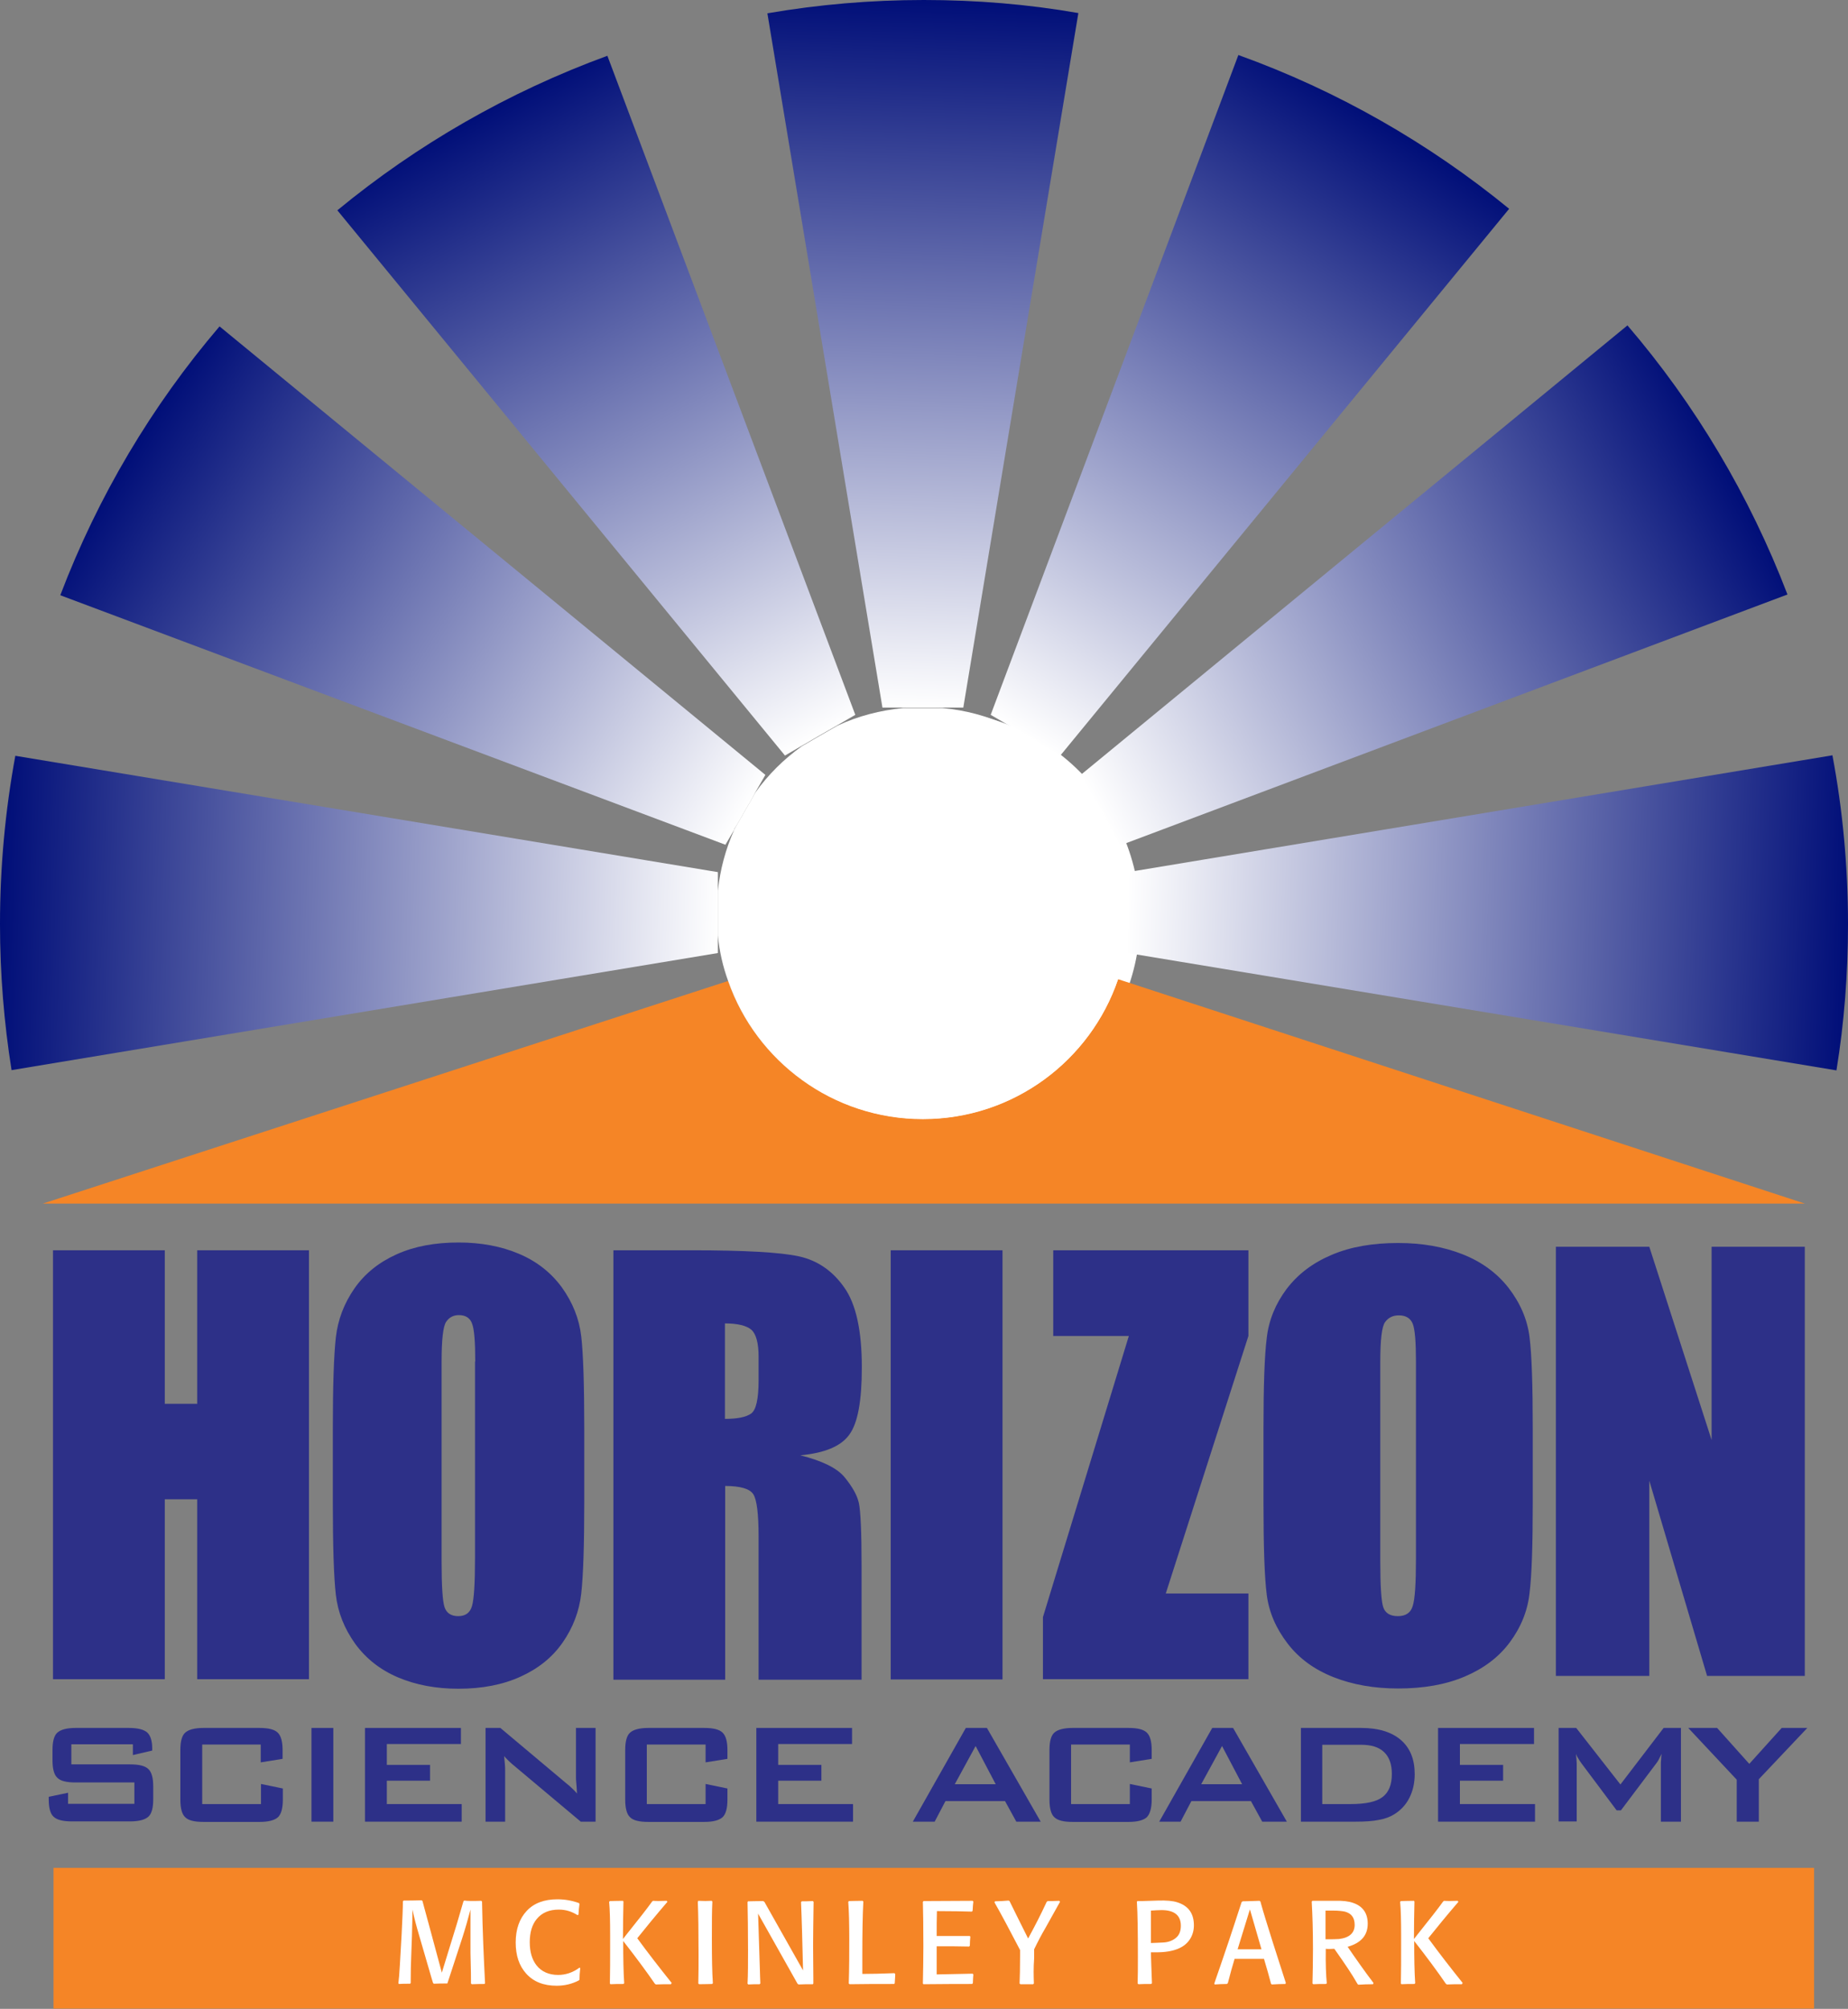 <?xml version="1.0" encoding="utf-8"?>
<!-- Generator: Adobe Illustrator 25.4.1, SVG Export Plug-In . SVG Version: 6.00 Build 0)  -->
<svg version="1.1" id="Layer_1" xmlns="http://www.w3.org/2000/svg" xmlns:xlink="http://www.w3.org/1999/xlink" x="0px" y="0px"
	 viewBox="0 0 735.7 799.5" style="enable-background:new 0 0 735.7 799.5;" xml:space="preserve">
<rect x="0" y="0" width="735.7" height="799.5" fill="#808080" stroke="none"/>
<style type="text/css">
	.st0{fill:#2D3088;}
	.st1{fill:#F58526;}
	.st2{fill-rule:evenodd;clip-rule:evenodd;fill:#FFFFFF;}
	.st3{fill-rule:evenodd;clip-rule:evenodd;fill:#F58526;}
	.st4{fill-rule:evenodd;clip-rule:evenodd;fill:url(#SVGID_1_);}
	.st5{fill-rule:evenodd;clip-rule:evenodd;fill:url(#SVGID_00000036210674453631672840000001584629518255473555_);}
	.st6{fill-rule:evenodd;clip-rule:evenodd;fill:url(#SVGID_00000116936364695629113310000007790644870265473694_);}
	.st7{fill-rule:evenodd;clip-rule:evenodd;fill:url(#SVGID_00000129200886562526404800000016582160389959858822_);}
	.st8{fill-rule:evenodd;clip-rule:evenodd;fill:url(#SVGID_00000090296778150571243190000000923900754314782902_);}
	.st9{fill-rule:evenodd;clip-rule:evenodd;fill:url(#SVGID_00000039825966158917104030000002287393059809967281_);}
	.st10{fill-rule:evenodd;clip-rule:evenodd;fill:url(#SVGID_00000147190561654566786440000003354194107410797206_);}
	.st11{fill-rule:evenodd;clip-rule:evenodd;fill:none;}
	.st12{fill:#FFFFFF;}
</style>
<g>
	<g>
		<polygon class="st0" points="123,497.6 123,668.3 78.5,668.3 78.5,596.7 65.6,596.7 65.6,668.3 21.1,668.3 21.1,497.6 65.6,497.6 
			65.6,558.7 78.5,558.7 78.5,497.6 		"/>
		<g>
			<path class="st0" d="M232.6,597.8c0,17.1-0.4,29.2-1.2,36.4c-0.8,7.1-3.3,13.6-7.4,19.5c-4.1,5.9-9.7,10.4-16.8,13.6
				c-7,3.2-15.3,4.8-24.7,4.8c-8.9,0-16.9-1.5-24-4.5c-7.1-3-12.8-7.5-17.1-13.4c-4.3-6-6.9-12.5-7.7-19.5c-0.8-7-1.2-19.3-1.2-36.8
				v-29.2c0-17.1,0.4-29.2,1.2-36.4c0.8-7.1,3.3-13.6,7.4-19.5c4.1-5.9,9.7-10.4,16.8-13.6c7.1-3.2,15.3-4.7,24.7-4.7
				c8.9,0,16.9,1.5,24,4.5c7.1,3,12.8,7.5,17.1,13.4c4.3,6,6.9,12.5,7.7,19.5c0.8,7,1.2,19.3,1.2,36.8V597.8z M189.2,541.9
				c0-7.9-0.4-13-1.3-15.2c-0.8-2.2-2.6-3.3-5.2-3.3c-2.2,0-3.9,0.9-5.1,2.7c-1.2,1.8-1.8,7.1-1.8,15.8v79.5c0,9.9,0.4,16,1.2,18.3
				c0.8,2.3,2.6,3.5,5.4,3.5c2.9,0,4.7-1.3,5.5-4c0.8-2.7,1.2-9,1.2-19V541.9z"/>
			<path class="st0" d="M244.1,497.6h31.4c20.9,0,35.1,0.8,42.5,2.4c7.4,1.6,13.5,5.8,18.1,12.4c4.7,6.6,7,17.2,7,31.8
				c0,13.3-1.6,22.2-5,26.8c-3.3,4.6-9.8,7.3-19.5,8.2c8.8,2.2,14.7,5.1,17.7,8.8c3,3.7,4.9,7,5.6,10.1c0.7,3.1,1.1,11.5,1.1,25.3
				v45.1H302v-56.8c0-9.2-0.7-14.8-2.1-17c-1.4-2.2-5.2-3.3-11.2-3.3v77.1h-44.5V497.6z M288.6,526.7v38c4.9,0,8.4-0.7,10.4-2.1
				c2-1.4,3-5.8,3-13.3v-9.4c0-5.4-1-9-2.9-10.7C297.2,527.6,293.7,526.7,288.6,526.7"/>
		</g>
		<polygon class="st0" points="497,497.6 497,531.7 464.1,634.2 497,634.2 497,668.3 415.2,668.3 415.2,643.6 449.4,531.7 
			419.3,531.7 419.3,497.6 		"/>
		<g>
			<path class="st0" d="M610.2,597.9c0,17.1-0.4,29.2-1.3,36.3c-0.8,7.1-3.5,13.6-7.9,19.5c-4.4,5.9-10.4,10.4-18,13.6
				c-7.6,3.2-16.4,4.7-26.4,4.7c-9.5,0-18.1-1.5-25.7-4.5c-7.6-3-13.7-7.4-18.3-13.4c-4.6-6-7.4-12.4-8.3-19.4
				c-0.9-7-1.3-19.3-1.3-36.8v-29.1c0-17.1,0.4-29.2,1.3-36.3c0.8-7.1,3.5-13.6,7.9-19.5c4.5-5.9,10.4-10.4,18-13.6
				c7.5-3.2,16.3-4.7,26.4-4.7c9.6,0,18.1,1.5,25.7,4.5c7.6,3,13.7,7.5,18.3,13.4c4.6,6,7.4,12.4,8.3,19.4c0.9,7,1.3,19.3,1.3,36.8
				V597.9z M563.7,542c0-7.9-0.4-13-1.3-15.2c-0.9-2.2-2.8-3.3-5.5-3.3c-2.4,0-4.2,0.9-5.5,2.7c-1.3,1.8-1.9,7.1-1.9,15.8v79.4
				c0,9.9,0.4,16,1.2,18.3c0.8,2.3,2.7,3.5,5.8,3.5c3.1,0,5.1-1.3,5.9-4c0.9-2.7,1.3-9,1.3-19V542z"/>
		</g>
		<polygon class="st0" points="718.5,496.2 718.5,667 679.6,667 656.6,589.3 656.6,667 619.4,667 619.4,496.2 656.6,496.2 
			681.4,573.1 681.4,496.2 		"/>
		<rect x="354.6" y="497.6" class="st0" width="44.5" height="170.8"/>
		<g>
			<path class="st0" d="M52.9,694.2H28.4v8h23.3c3.7,0,6.1,0.6,7.4,1.9c1.3,1.2,1.9,3.6,1.9,6.9v5.1c0,3.4-0.6,5.7-1.9,6.9
				c-1.3,1.2-3.7,1.9-7.4,1.9h-23c-3.6,0-6.1-0.6-7.4-1.9c-1.3-1.2-1.9-3.5-1.9-6.9v-1l7.7-1.6v4.4h26.4v-8.5H30.1
				c-3.6,0-6.1-0.6-7.3-1.9c-1.3-1.2-1.9-3.6-1.9-6.9v-4.1c0-3.4,0.6-5.7,1.9-6.9c1.3-1.2,3.7-1.9,7.3-1.9h21.2
				c3.5,0,5.9,0.6,7.3,1.8c1.3,1.2,2,3.3,2,6.4v0.8l-7.7,1.8V694.2z"/>
			<path class="st0" d="M103.9,694.3H80.5V718h23.4v-8l8.7,1.8v4.4c0,3.4-0.6,5.7-1.9,7c-1.3,1.2-3.7,1.9-7.3,1.9H81
				c-3.6,0-6.1-0.6-7.3-1.9c-1.3-1.2-1.9-3.6-1.9-7v-19.7c0-3.4,0.6-5.7,1.9-6.9c1.3-1.2,3.7-1.9,7.3-1.9h22.3c3.6,0,6,0.6,7.3,1.9
				c1.3,1.3,1.9,3.6,1.9,6.9v3.5l-8.7,1.4V694.3z"/>
		</g>
		<rect x="124" y="687.7" class="st0" width="8.7" height="37.3"/>
		<polygon class="st0" points="145.3,725 145.3,687.7 183.5,687.7 183.5,694.1 154,694.1 154,702.4 171.2,702.4 171.2,708.7 
			154,708.7 154,718 183.8,718 183.8,725 		"/>
		<g>
			<path class="st0" d="M193.3,725v-37.3h5.9l26.2,22c0.9,0.7,1.7,1.4,2.4,2.1c0.7,0.6,1.3,1.3,1.9,2c-0.1-2.1-0.2-3.6-0.3-4.5
				c-0.1-0.9-0.1-1.5-0.1-2v-19.6h7.8V725h-5.9l-27.4-23c-0.7-0.6-1.2-1.1-1.7-1.6c-0.5-0.5-1-1-1.4-1.5c0.1,1.1,0.2,2.2,0.3,3.3
				c0.1,1,0.1,1.9,0.1,2.7V725H193.3z"/>
			<path class="st0" d="M280.9,694.3h-23.4V718h23.4v-8l8.7,1.8v4.4c0,3.4-0.6,5.7-1.9,7c-1.3,1.2-3.7,1.9-7.3,1.9h-22.3
				c-3.6,0-6.1-0.6-7.3-1.9c-1.3-1.2-1.9-3.6-1.9-7v-19.7c0-3.4,0.6-5.7,1.9-6.9c1.3-1.2,3.7-1.9,7.3-1.9h22.3c3.6,0,6,0.6,7.3,1.9
				c1.3,1.3,1.9,3.6,1.9,6.9v3.5l-8.7,1.4V694.3z"/>
		</g>
		<polygon class="st0" points="301.1,725 301.1,687.7 339.2,687.7 339.2,694.1 309.8,694.1 309.8,702.4 327,702.4 327,708.7 
			309.8,708.7 309.8,718 339.6,718 339.6,725 		"/>
		<path class="st0" d="M380.1,710.1h16.3l-8-15.2L380.1,710.1z M363.4,725l21.1-37.3h8.4l21.4,37.3h-9.7l-4.5-8.2h-23.7l-4.3,8.2
			H363.4z"/>
		<g>
			<path class="st0" d="M449.8,694.3h-23.4V718h23.4v-8l8.7,1.8v4.4c0,3.4-0.7,5.7-1.9,7c-1.3,1.2-3.7,1.9-7.3,1.9h-22.3
				c-3.6,0-6-0.6-7.3-1.9c-1.3-1.2-1.9-3.6-1.9-7v-19.7c0-3.4,0.6-5.7,1.9-6.9c1.3-1.2,3.7-1.9,7.3-1.9h22.3c3.6,0,6,0.6,7.3,1.9
				c1.3,1.3,1.9,3.6,1.9,6.9v3.5l-8.7,1.4V694.3z"/>
		</g>
		<path class="st0" d="M478.2,710.1h16.3l-8-15.2L478.2,710.1z M461.5,725l21.1-37.3h8.3l21.4,37.3h-9.8l-4.5-8.2h-23.7l-4.3,8.2
			H461.5z"/>
		<g>
			<path class="st0" d="M526.5,718h11.2c6,0,10.2-0.9,12.7-2.8c2.5-1.9,3.7-4.9,3.7-9.2c0-3.8-1-6.7-3.1-8.7s-5.1-2.9-9.2-2.9h-15.4
				V718z M517.9,725v-37.3h24c6.8,0,12.1,1.6,15.8,4.8c3.7,3.2,5.5,7.7,5.5,13.6c0,3.5-0.7,6.6-2.1,9.4c-1.4,2.8-3.5,5-6.1,6.6
				c-1.6,1-3.7,1.8-6.1,2.2c-2.4,0.5-5.5,0.7-9.3,0.7H517.9z"/>
		</g>
		<polygon class="st0" points="572.5,725 572.5,687.7 610.7,687.7 610.7,694.1 581.2,694.1 581.2,702.4 598.4,702.4 598.4,708.7 
			581.2,708.7 581.2,718 611.1,718 611.1,725 		"/>
		<g>
			<path class="st0" d="M620.5,725v-37.3h7l17.6,22.5l17.2-22.5h6.9V725h-8v-23c0-0.4,0-1,0.1-1.7c0-0.7,0.1-1.5,0.2-2.3
				c-0.5,1-0.9,1.7-1.2,2.4c-0.3,0.6-0.7,1.1-1,1.5l-14,18.6h-1.7l-14-18.7c-0.5-0.7-1-1.4-1.3-2c-0.4-0.6-0.7-1.2-0.9-1.8
				c0.1,0.8,0.1,1.5,0.2,2.1c0,0.6,0.1,1.2,0.1,1.8v23H620.5z"/>
		</g>
		<polygon class="st0" points="691.4,725 691.4,708.3 672.1,687.7 683.6,687.7 696.4,702 709.3,687.7 719.5,687.7 700.2,708.1 
			700.2,725 		"/>
		<rect x="21.3" y="743.4" class="st1" width="700.9" height="56"/>
		<path class="st2" d="M288.7,365.3c0-45.6,37-82.5,82.6-82.5c45.6,0,82.6,36.9,82.6,82.5c0,45.6-37,82.5-82.6,82.5
			C325.7,447.9,288.7,410.9,288.7,365.3z"/>
		<g>
			<path class="st3" d="M718.5,479H17.1l272.8-88.6c11.2,31.9,41.7,54.9,77.5,54.9c36.1,0,66.7-23.3,77.7-55.6L718.5,479z"/>
			<g>
				<linearGradient id="SVGID_1_" gradientUnits="userSpaceOnUse" x1="367.583" y1="-0.237" x2="357.734" y2="281.8">
					<stop  offset="0" style="stop-color:#000E78"/>
					<stop  offset="1" style="stop-color:#FFFFFF"/>
				</linearGradient>
				<path class="st4" d="M429.3,5.2l-45.8,276.4h-32.2L305.5,5.3C325.8,1.8,346.6,0,367.8,0C388.8,0,409.3,1.7,429.3,5.2z"/>
				
					<linearGradient id="SVGID_00000029005843369188688700000015067561294285756038_" gradientUnits="userSpaceOnUse" x1="185.566" y1="48.039" x2="318.255" y2="297.59">
					<stop  offset="0" style="stop-color:#000E78"/>
					<stop  offset="1" style="stop-color:#FFFFFF"/>
				</linearGradient>
				<path style="fill-rule:evenodd;clip-rule:evenodd;fill:url(#SVGID_00000029005843369188688700000015067561294285756038_);" d="
					M340.5,284.5l-6.9,4c-0.1,0-0.1,0-0.2,0.1l-7,4l-7.2,4.2l-6.7,3.9l-178.2-217c31.8-26.2,68.1-47.1,107.5-61.5L340.5,284.5z"/>
				
					<linearGradient id="SVGID_00000178902433429119017140000013972022331022597815_" gradientUnits="userSpaceOnUse" x1="51.088" y1="180.519" x2="291.993" y2="331.053">
					<stop  offset="0" style="stop-color:#000E78"/>
					<stop  offset="1" style="stop-color:#FFFFFF"/>
				</linearGradient>
				<path style="fill-rule:evenodd;clip-rule:evenodd;fill:url(#SVGID_00000178902433429119017140000013972022331022597815_);" d="
					M304.7,308.4l-3.8,6.6c0,0,0,0,0,0l-4.2,7.3l-4.4,7.7c0,0,0,0,0,0.1l0,0c0,0,0,0.1-0.1,0.2c0,0,0,0,0,0.1v0l-3.4,5.8L24,236.9
					c15-39.4,36.5-75.5,63.4-107L304.7,308.4z"/>
				
					<linearGradient id="SVGID_00000096746675299062790170000007443583810808882088_" gradientUnits="userSpaceOnUse" x1="-6.423020e-02" y1="363.148" x2="285.996" y2="373.137">
					<stop  offset="0" style="stop-color:#000E78"/>
					<stop  offset="1" style="stop-color:#FFFFFF"/>
				</linearGradient>
				<path style="fill-rule:evenodd;clip-rule:evenodd;fill:url(#SVGID_00000096746675299062790170000007443583810808882088_);" d="
					M285.8,347.1v32.2L4.6,425.9C1.6,407,0,387.6,0,367.8c0-22.9,2.1-45.3,6.1-67L285.8,347.1z"/>
				
					<linearGradient id="SVGID_00000157988603455349298620000013686238635233289373_" gradientUnits="userSpaceOnUse" x1="736.072" y1="363.517" x2="448.772" y2="353.484">
					<stop  offset="0" style="stop-color:#000E78"/>
					<stop  offset="1" style="stop-color:#FFFFFF"/>
				</linearGradient>
				<path style="fill-rule:evenodd;clip-rule:evenodd;fill:url(#SVGID_00000157988603455349298620000013686238635233289373_);" d="
					M735.7,367.8c0,19.8-1.5,39.2-4.6,58.2L449,379.3v-32.2l280.5-46.5C733.6,322.4,735.7,344.9,735.7,367.8z"/>
				
					<linearGradient id="SVGID_00000152226427219598487170000014979667743361013127_" gradientUnits="userSpaceOnUse" x1="684.815" y1="180.281" x2="433.051" y2="314.146">
					<stop  offset="0" style="stop-color:#000E78"/>
					<stop  offset="1" style="stop-color:#FFFFFF"/>
				</linearGradient>
				<path style="fill-rule:evenodd;clip-rule:evenodd;fill:url(#SVGID_00000152226427219598487170000014979667743361013127_);" d="
					M711.6,236.6l-265.5,99.8l-3.7-6.4l-4.3-7.5l-4.1-7.1c0,0,0-0.1-0.1-0.1l-3.9-6.7l217.9-179.1
					C674.9,161,696.5,197.2,711.6,236.6z"/>
				
					<linearGradient id="SVGID_00000050650460644666098510000010838317022294829482_" gradientUnits="userSpaceOnUse" x1="549.801" y1="47.731" x2="399.731" y2="287.894">
					<stop  offset="0" style="stop-color:#000E78"/>
					<stop  offset="1" style="stop-color:#FFFFFF"/>
				</linearGradient>
				<path style="fill-rule:evenodd;clip-rule:evenodd;fill:url(#SVGID_00000050650460644666098510000010838317022294829482_);" d="
					M600.8,83.1L422.2,300.6l-6.8-3.9c0,0-0.1,0-0.1-0.1c0,0,0,0,0,0l-7-4.1l-7.1-4.1c-0.1,0-0.1,0-0.1,0h0l-6.7-3.9l98.6-262.6h0
					C532.5,36.1,568.9,57,600.8,83.1z"/>
			</g>
			<path class="st11" d="M285.8,347.1v32.2L4.6,425.9C1.6,407,0,387.6,0,367.8c0-22.9,2.1-45.3,6.1-67L285.8,347.1z"/>
			<path class="st11" d="M304.7,308.4l-3.8,6.6c0,0,0,0,0,0l-4.2,7.3l-4.4,7.7c0,0,0,0,0,0.1l0,0c0,0,0,0.1-0.1,0.2c0,0,0,0,0,0.1v0
				l-3.4,5.8L24,236.9c15-39.4,36.5-75.5,63.4-107L304.7,308.4z"/>
			<path class="st11" d="M340.5,284.5l-6.9,4c-0.1,0-0.1,0-0.2,0.1l-7,4l-7.2,4.2l-6.7,3.9l-178.2-217
				c31.8-26.2,68.1-47.1,107.5-61.5L340.5,284.5z"/>
			<path class="st11" d="M429.3,5.2l-45.8,276.4h-32.2L305.5,5.3C325.8,1.8,346.6,0,367.8,0C388.8,0,409.3,1.7,429.3,5.2z"/>
			<path class="st11" d="M600.8,83.1L422.2,300.6l-6.8-3.9c0,0-0.1,0-0.1-0.1c0,0,0,0,0,0l-7-4.1l-7.1-4.1c-0.1,0-0.1,0-0.1,0h0
				l-6.7-3.9l98.6-262.6h0C532.5,36.1,568.9,57,600.8,83.1z"/>
			<path class="st11" d="M711.6,236.6l-265.5,99.8l-3.7-6.4l-4.3-7.5l-4.1-7.1c0,0,0-0.1-0.1-0.1l-3.9-6.7l217.9-179.1
				C674.9,161,696.5,197.2,711.6,236.6z"/>
			<path class="st11" d="M718.5,479H17.1l272.8-88.6c11.2,31.9,41.7,54.9,77.5,54.9c36.1,0,66.7-23.3,77.7-55.6L718.5,479z"/>
			<path class="st11" d="M735.7,367.8c0,19.8-1.5,39.2-4.6,58.2L449,379.3v-32.2l280.5-46.5C733.6,322.4,735.7,344.9,735.7,367.8z"
				/>
			<path class="st2" d="M449,354.6V372c-0.6,6.1-1.9,12.1-3.9,17.8c-11,32.3-41.6,55.6-77.7,55.6c-35.8,0-66.3-22.9-77.5-54.9
				c-2.1-5.8-3.5-11.8-4.1-18.1v-18c0.9-8.4,3.1-16.4,6.3-23.7v0c0,0,0,0,0-0.1c0,0,0-0.1,0.1-0.2l0,0c0,0,0,0,0-0.1l4.4-7.7
				l4.2-7.3c0,0,0,0,0,0c5.1-7.1,11.3-13.2,18.4-18.3l7.2-4.2l7-4c0.1,0,0.1,0,0.2-0.1c8-3.7,16.8-6,25.9-6.9h15.7
				c9.1,0.8,17.8,3.2,25.7,6.8h0c0,0,0,0,0.1,0l7.1,4.1l7,4.1c0,0,0,0,0,0c0,0,0.1,0,0.1,0.1c7.2,5.1,13.5,11.4,18.6,18.5
				c0,0,0,0.1,0.1,0.1l4.1,7.1l4.3,7.5C445.8,337.6,448.1,345.9,449,354.6z"/>
			<path class="st2" d="M285.8,354.3v18c-0.4-2.9-0.5-6-0.5-9S285.4,357.2,285.8,354.3z"/>
			<path class="st2" d="M300.9,315.1l-4.2,7.3l-4.4,7.7C294.6,324.8,297.5,319.7,300.9,315.1z"/>
			<path class="st2" d="M333.4,288.5l-7,4l-7.2,4.2C323.7,293.5,328.4,290.7,333.4,288.5z"/>
			<path class="st2" d="M375.2,281.6h-15.7c2.6-0.3,5.2-0.4,7.9-0.4C370,281.2,372.7,281.3,375.2,281.6z"/>
			<path class="st2" d="M415.2,296.5l-7-4.1l-7.1-4.1C406.1,290.6,410.8,293.4,415.2,296.5z"/>
			<path class="st2" d="M442.4,329.9l-4.3-7.5l-4.1-7.1C437.3,319.8,440.1,324.7,442.4,329.9z"/>
			<path class="st2" d="M449.5,363.3c0,2.9-0.2,5.8-0.5,8.7v-17.4C449.3,357.4,449.5,360.3,449.5,363.3z"/>
		</g>
	</g>
	<g>
		<path class="st12" d="M191.6,756.5l0.3,0.3c0.2,11.7,0.7,22.5,1.2,32.5l-0.2,0.3c-0.9,0-2.6,0-5.1,0.1l-0.3-0.3
			c0-1.6,0-5.6-0.2-12.1v-5c0-1.6,0-5.7,0-12.3c-1,3.8-2.1,7.7-3.4,11.7l-5.8,17.7c-1.8,0-3.6,0-5.4,0.1l-0.3-0.3
			c-0.1-0.4-0.4-1.2-0.7-2.3l-4.8-16.5c-1.1-3.7-2-7.1-2.7-10.4c0,2.9-0.1,6.4-0.2,10.4l-0.3,8.4c-0.1,2.4-0.2,5.9-0.2,10.4
			l-0.2,0.3c-1.7,0-3.2,0-4.5,0.1l-0.2-0.3l0.3-2.9c0.1-0.7,0.4-6.2,1-16.7c0.3-6.1,0.5-10.4,0.5-13l0.3-0.3c1.9,0,4.3,0,7.2-0.1
			l0.3,0.3c0.1,0.3,0.9,3.5,2.6,9.6l5.1,18.9l6-19.5c0.7-2.5,1.6-5.5,2.6-8.9l0.3-0.3C186.1,756.6,188.4,756.6,191.6,756.5z"/>
		<path class="st12" d="M230.7,783.1l0.3,0.2c-0.2,1.7-0.3,3.3-0.3,4.6l-0.3,0.3c-2.7,1.4-5.6,2.1-8.8,2.1c-5.2,0-9.2-1.6-12.1-4.8
			c-2.8-3.1-4.2-7.2-4.2-12.4c0-5.3,1.5-9.5,4.4-12.6c2.9-3.1,7-4.6,12.2-4.6c3,0,5.8,0.5,8.6,1.5l0.2,0.4c-0.2,1.2-0.3,2.6-0.4,4.2
			l-0.4,0.2c-2.2-1.4-4.6-2.2-7.4-2.2c-3.8,0-6.7,1.2-8.8,3.7c-1.9,2.3-2.8,5.4-2.8,9.3c0,3.8,0.9,6.9,2.7,9.2
			c2,2.5,4.9,3.8,8.6,3.8C225.1,786,228,785.1,230.7,783.1z"/>
		<path class="st12" d="M265.4,756.5l0.3,0.4c-4.8,5.6-8.8,10.5-12,14.5c4.3,5.9,8.9,11.8,13.7,17.8l-0.3,0.5c-2,0-4,0-6,0.1
			l-0.4-0.3c-3.3-4.8-7.5-10.5-12.6-17c0,6.9,0.1,12.5,0.4,16.8l-0.3,0.3c-1.8,0-3.6,0-5.2,0.1l-0.2-0.3c0.1-3.4,0.1-9.8,0.1-19.1
			c0-5.7-0.1-10.2-0.4-13.4l0.3-0.3c1,0,2.7-0.1,5.2-0.1l0.2,0.3c-0.1,4.8-0.2,9.8-0.2,14.9c0.3-0.3,0.6-0.8,1.1-1.4
			c5.3-6.6,8.8-11.1,10.5-13.5l0.4-0.3C261.2,756.6,263,756.6,265.4,756.5z"/>
		<path class="st12" d="M283.3,756.5l0.3,0.3c-0.2,3.5-0.2,8.5-0.2,14.9c0,7.5,0.1,13.4,0.4,17.6l-0.3,0.3c-0.9,0-2.6,0.1-5.2,0.1
			l-0.3-0.3c0.1-3.8,0.1-7.6,0.1-11.4c0-9.4-0.1-16.4-0.3-21.1l0.2-0.4C280,756.6,281.7,756.6,283.3,756.5z"/>
		<path class="st12" d="M323.8,787.4v2l-0.2,0.3c-2,0-3.9,0-5.7,0.1l-0.4-0.3l-15.7-27.9l0.7,21.9c0.1,2.3,0.1,4.3,0.2,5.9l-0.3,0.3
			c-1.5,0-3,0-4.5,0.1l-0.3-0.3c0.2-3.7,0.2-8.2,0.2-13.4c0-7.7-0.1-14.1-0.2-19.1l0.2-0.3c1.1,0,3.1-0.1,6-0.1l0.5,0.3l15.4,27.3
			l-0.4-15.5c-0.1-4.6-0.3-8.4-0.4-11.7l0.3-0.3c1.1,0,2.6,0,4.4-0.1l0.3,0.3c-0.1,7.6-0.2,13.4-0.2,17.3
			C323.7,779,323.8,783.4,323.8,787.4z"/>
		<path class="st12" d="M356.1,785.3l0.3,0.4c0,0.7-0.1,1.9-0.2,3.6l-0.2,0.3c-6,0-12,0-17.8,0.1l-0.3-0.3
			c0.2-6.3,0.2-12.2,0.2-17.6c0-6-0.1-10.9-0.4-14.9l0.3-0.3c1,0,2.8-0.1,5.4-0.1l0.3,0.3c-0.3,5.8-0.4,12.9-0.4,21.1
			c0,2.2,0,4.8,0,7.7C346.7,785.6,351,785.5,356.1,785.3z"/>
		<path class="st12" d="M387.2,785.5l0.3,0.3c-0.1,0.6-0.1,1.8-0.2,3.5l-0.3,0.3c-4.1,0-10.5,0-19.4,0.1l-0.2-0.3
			c0.1-4.9,0.2-9.9,0.2-14.8c0-8.2-0.1-14.1-0.2-17.7l0.3-0.3l19.5-0.1l0.3,0.3c-0.1,0.7-0.2,1.9-0.3,3.7l-0.3,0.3
			c-3.5-0.1-8.2-0.2-13.9-0.2c-0.1,2.8-0.1,6.1-0.1,9.9c3.4,0,7.8,0,13.2,0l0.2,0.3c-0.1,1-0.2,2.2-0.2,3.6l-0.3,0.3
			c-3.6-0.1-7.9-0.1-12.9-0.1c0,1.4,0,3,0,4.9c0,1.9,0,4,0,6.3C378.4,785.7,383.2,785.6,387.2,785.5z"/>
		<path class="st12" d="M411.6,789.4l-0.3,0.3c-2,0-3.7,0-5.1,0l-0.3-0.3c0.1-2.4,0.2-6.1,0.2-11.1c0-1.1,0-1.8,0-2.2
			c-3.9-7.5-7.3-13.9-10.2-19l0.2-0.4l2.7-0.1c0.2,0,1.2-0.1,2.7-0.2l0.4,0.2c1.6,3.3,4.1,8.3,7.4,14.9c2.5-4.6,5-9.4,7.4-14.6
			l0.4-0.3c1.2,0,2.7,0,4.6-0.1l0.3,0.4l-5.8,10.4c-1.6,2.7-3.1,5.6-4.5,8.5c0,1,0,2.2,0,3.6C411.4,783.2,411.5,786.6,411.6,789.4z"
			/>
		<path class="st12" d="M458.6,789.3l-0.3,0.3c-1.8,0-3.5,0-5.1,0.1l-0.3-0.3c0.1-3,0.1-6.5,0.1-10.7c0-9.8-0.1-17.1-0.4-21.8
			l0.2-0.3c1.3,0,3,0,5.1-0.1l3.1-0.1c3.3-0.1,5.9,0.1,7.7,0.7c4.4,1.4,6.6,4.4,6.6,9.2c0,1.9-0.5,3.7-1.4,5.2
			c-2.2,3.7-6.7,5.5-13.6,5.5c0.2,0,0.1,0-0.1,0c-0.3,0-0.6,0-1,0h-1C458.2,779.3,458.4,783.4,458.6,789.3z M458.2,773.3
			c0.8,0,2.4-0.1,4.8-0.2c2.2-0.1,3.9-0.8,5.2-1.9c1.3-1.1,1.9-2.7,1.9-4.8c0-4.1-2.6-6.2-7.7-6.2c-1.1,0-2.5,0.1-4.2,0.2v3.3v3.3
			c0,0.5,0,1,0,1.3c0,1.4,0,2,0,1.8V773.3z"/>
		<path class="st12" d="M501.8,756.8l0.2,0.8c0.9,3.3,2.5,8.4,4.7,15.4l5.2,16.2l-0.2,0.4c-1.7,0-3.5,0.1-5.4,0.2l-0.3-0.3
			c-0.7-2.7-1.6-5.9-2.8-9.9H502c-1.2,0-1.8,0-1.6,0h-5.9c0.2,0-0.4,0-1.8,0c0,0-0.4,0-1.2,0c-0.8,2.6-1.7,5.8-2.7,9.7l-0.4,0.3
			c-1.6,0-3.3,0.1-4.8,0.2l-0.2-0.3l0.5-1.5c1.2-3.5,3-8.6,5.2-15.2c1.1-3.2,2.8-8.5,5.2-15.8l0.4-0.3c1.2,0,3.5-0.1,6.7-0.2
			L501.8,756.8z M497.6,759.9l-4.9,15.9l2.3,0c-0.1,0,0.3,0,1.3,0c0.6,0,1.3,0,1.9,0c1.1,0,1.6,0,1.5,0h2.5L497.6,759.9z"/>
		<path class="st12" d="M528.2,789.3l-0.3,0.3c-1.8,0-3.5,0-5.1,0.1l-0.3-0.3c0.1-4,0.2-8.6,0.2-13.7c0-7.4-0.2-13.7-0.5-18.9
			l0.3-0.3h1.2c1.2,0,2.8,0,4.7,0l2.9,0c3.2-0.1,5.6,0.2,7.3,0.8c3.9,1.3,5.9,4.1,5.9,8.3c0,4.7-2.7,7.7-8,9.2
			c1.4,2.1,3.2,4.6,5.3,7.6c1.3,1.9,3,4.1,5,6.8l-0.2,0.5c-2.2,0-4.2,0.1-5.8,0.2l-0.3-0.2l-0.6-1c-1.4-2.5-4.3-6.9-8.7-13.1
			c-1.6,0.1-2.7,0.1-3.4,0C527.7,781.7,527.9,786.3,528.2,789.3z M527.7,771.8c2.5,0,4.3,0,5.4-0.1c4.1-0.5,6.2-2.4,6.2-5.6
			c0-2.9-1.3-4.6-3.9-5.3c-1-0.2-2.5-0.4-4.6-0.4c-1,0-2,0-3.1,0V771.8z"/>
		<path class="st12" d="M580.3,756.5l0.3,0.4c-4.8,5.6-8.8,10.5-12,14.5c4.3,5.9,8.9,11.8,13.7,17.8l-0.3,0.5c-2,0-4,0-6,0.1
			l-0.4-0.3c-3.3-4.8-7.5-10.5-12.6-17c0,6.9,0.1,12.5,0.4,16.8l-0.3,0.3c-1.8,0-3.6,0-5.2,0.1l-0.2-0.3c0.1-3.4,0.1-9.8,0.1-19.1
			c0-5.7-0.1-10.2-0.4-13.4l0.3-0.3c1,0,2.7-0.1,5.2-0.1l0.2,0.3c-0.1,4.8-0.2,9.8-0.2,14.9c0.3-0.3,0.6-0.8,1.1-1.4
			c5.3-6.6,8.8-11.1,10.5-13.5l0.4-0.3C576.1,756.6,577.9,756.6,580.3,756.5z"/>
	</g>
</g>
</svg>
